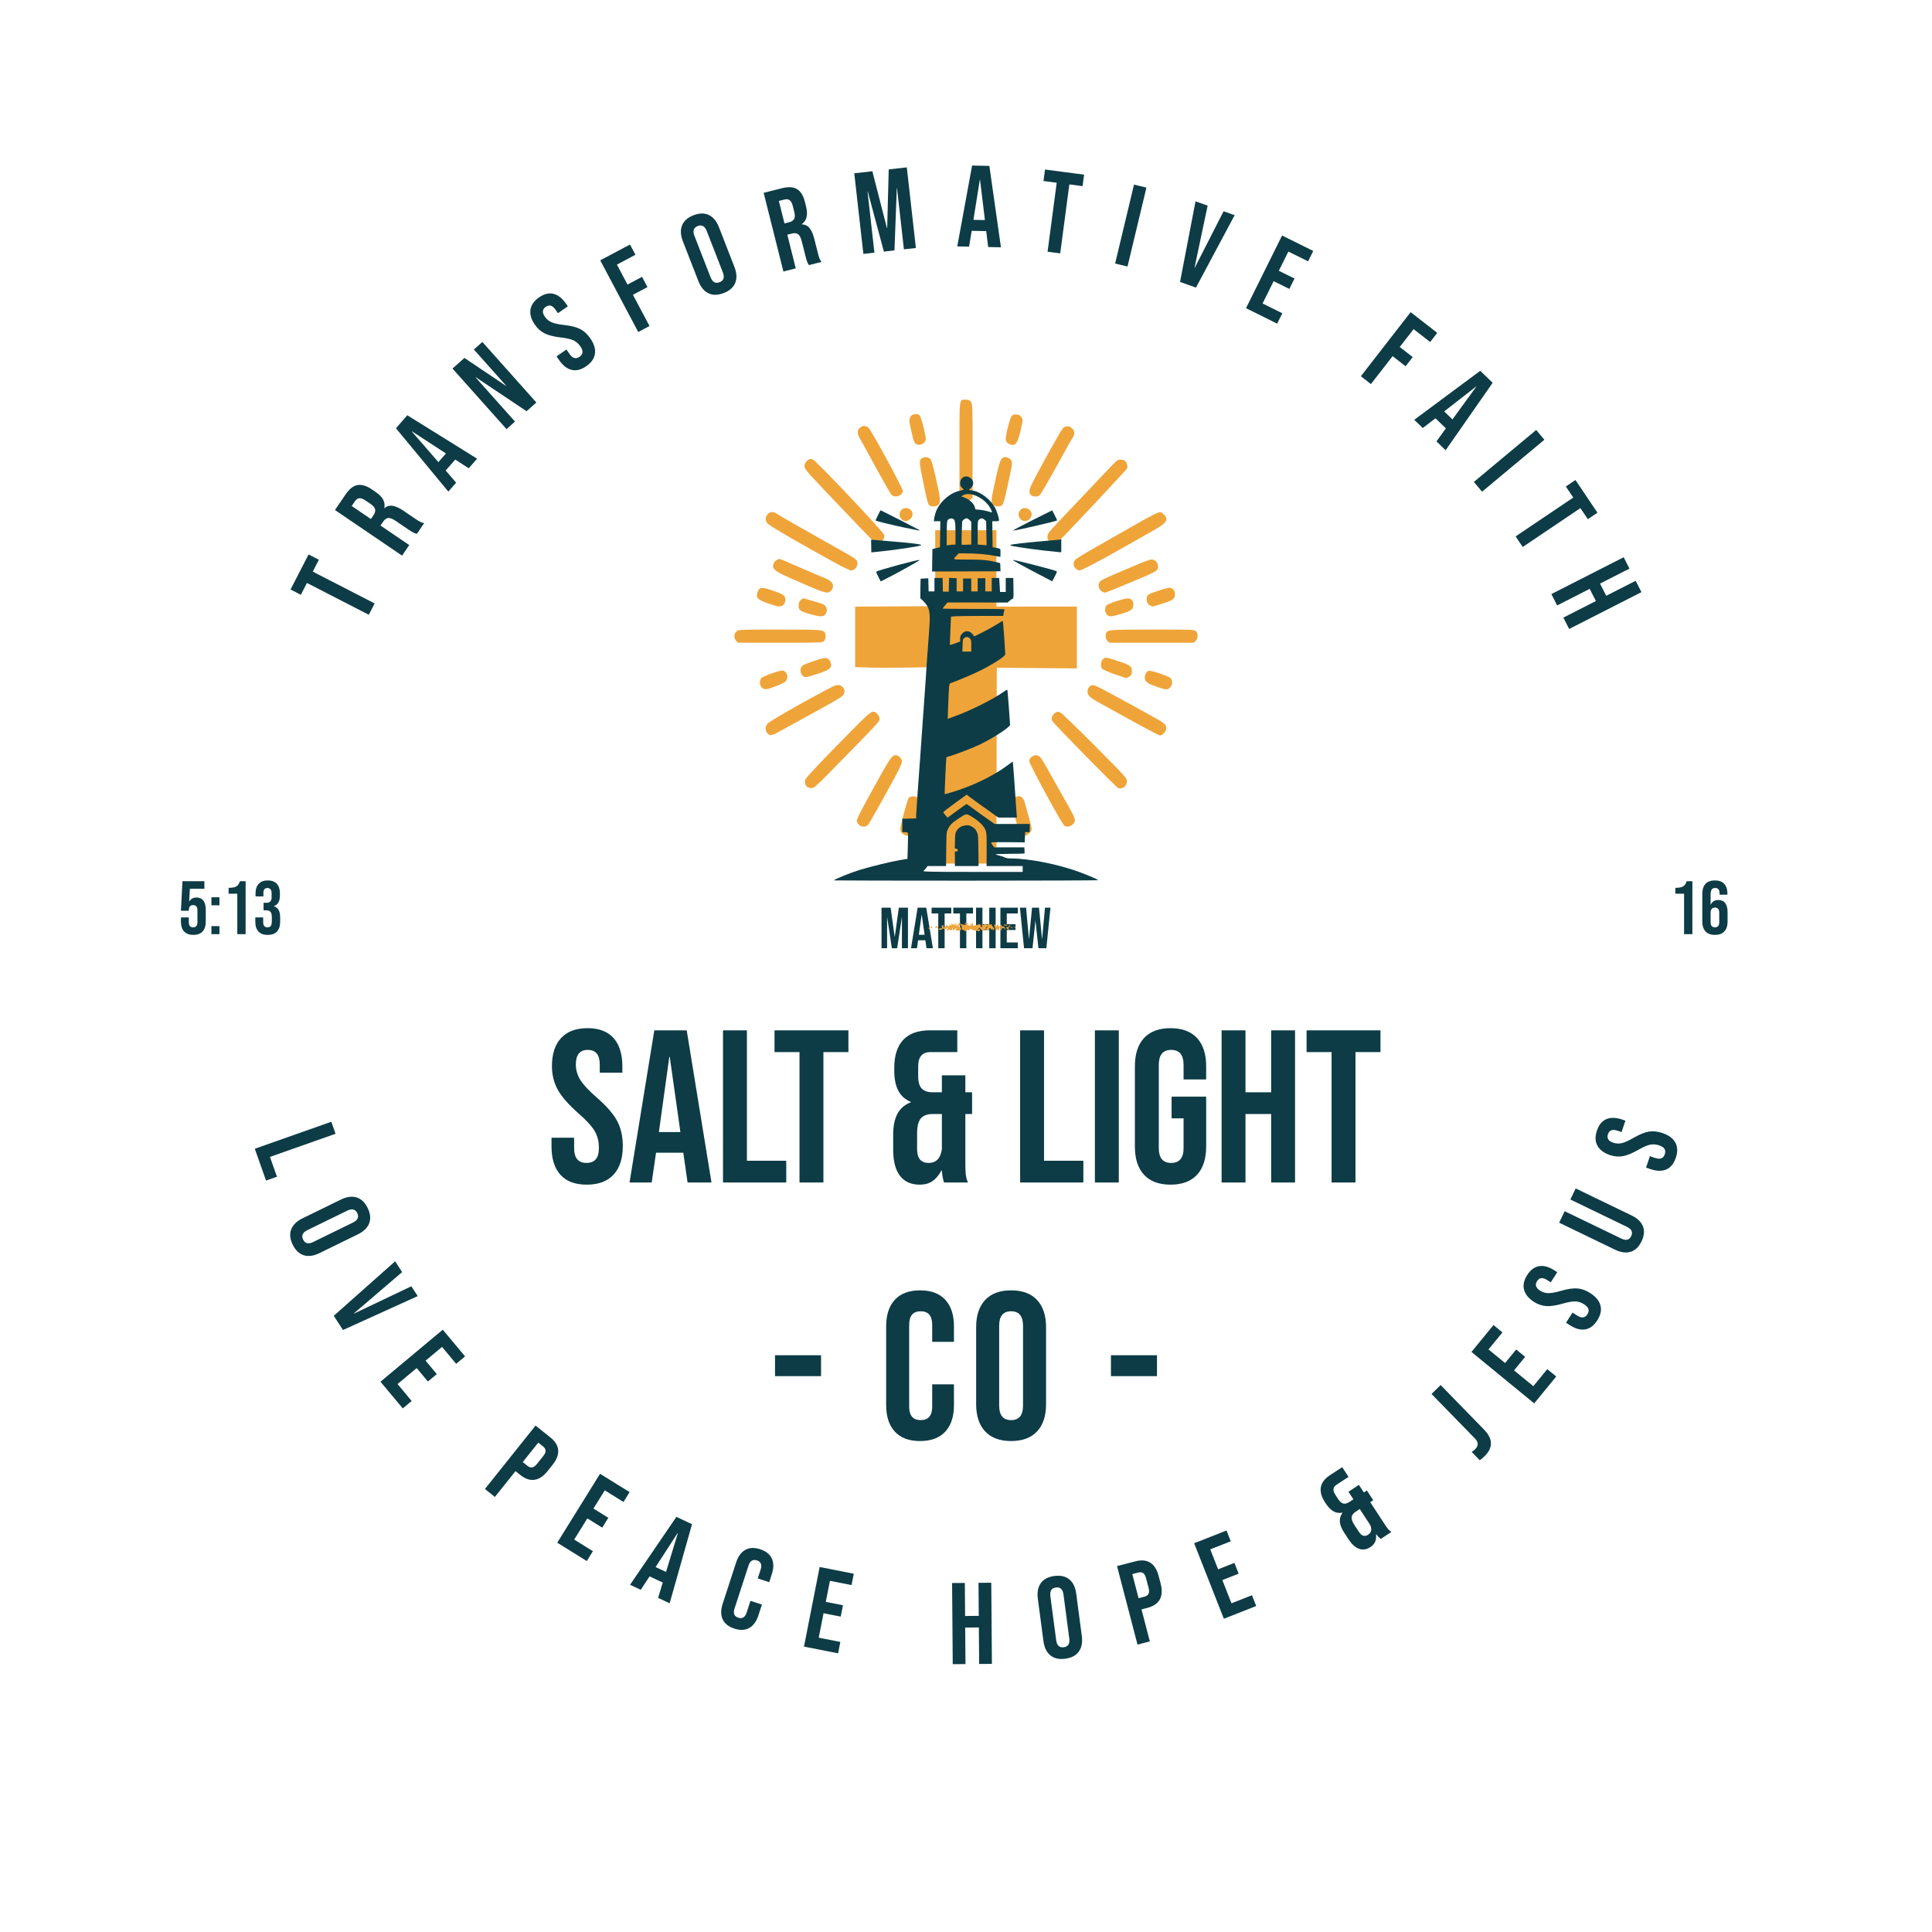 <svg xmlns="http://www.w3.org/2000/svg" xmlns:xlink="http://www.w3.org/1999/xlink" width="3000px" height="3000px" viewBox="0 0 1200 1200">
  <g id="87c63353-7dcb-4858-83f1-0c8f0d43210c">
<path style="stroke: rgb(114,114,114); stroke-width: 0; stroke-dasharray: none; stroke-linecap: butt; stroke-dashoffset: 0; stroke-linejoin: round; stroke-miterlimit: 4; fill: rgb(114,114,114); fill-rule: nonzero; opacity: 1;" vector-effect="non-scaling-stroke" transform="matrix(1 0 0 1 0 0)  translate(0, 0)" d="" stroke-linecap="round"/>
</g>
<g id="63b109c1-140c-4945-8eb9-e4823653c49c">
<g>
		<g id="1989f7cd-2847-4d24-a546-78cf36eee094">
<path style="stroke: rgb(0,0,0); stroke-width: 0; stroke-dasharray: none; stroke-linecap: butt; stroke-dashoffset: 0; stroke-linejoin: miter; stroke-miterlimit: 4; fill: rgb(13,60,70); fill-rule: nonzero; opacity: 1;" d="M364.425,735.811c-7.2,0 -12.65,-2.05 -16.34,-6.14c-3.69,-4.09 -5.53,-9.97 -5.53,-17.62v-5.4h14.04v6.48c0,6.12 2.56,9.18 7.69,9.18c2.52,0 4.43,-0.74 5.74,-2.23c1.31,-1.48 1.96,-3.89 1.96,-7.22c0,-3.96 -0.9,-7.45 -2.7,-10.46c-1.8,-3.01 -5.13,-6.64 -9.99,-10.87c-6.12,-5.4 -10.4,-10.28 -12.83,-14.65c-2.43,-4.36 -3.64,-9.29 -3.64,-14.78c0,-7.47 1.89,-13.26 5.67,-17.35c3.78,-4.09 9.27,-6.14 16.47,-6.14c7.11,0 12.48,2.05 16.13,6.14c3.65,4.09 5.47,9.97 5.47,17.62v3.91h-14.04v-4.86c0,-3.24 -0.63,-5.6 -1.89,-7.08c-1.26,-1.49 -3.11,-2.23 -5.54,-2.23c-4.95,0 -7.42,3.01 -7.42,9.04c0,3.42 0.92,6.62 2.76,9.59c1.85,2.97 5.2,6.57 10.06,10.8c6.21,5.4 10.49,10.3 12.83,14.71c2.34,4.41 3.51,9.59 3.51,15.53c0,7.74 -1.91,13.68 -5.74,17.82c-3.83,4.14 -9.38,6.21 -16.67,6.21zM406.405,639.961h20.12l15.39,94.5h-14.85l-2.7,-18.76v0.27h-16.88l-2.7,18.49h-13.77zM422.605,703.141l-6.61,-46.71h-0.27l-6.48,46.71zM449.065,639.961h14.85v81h24.44v13.5h-39.29zM496.585,653.461h-15.52v-13.5h45.9v13.5h-15.53v81h-14.85zM571.245,735.811c-5.4,0 -9.5,-1.85 -12.29,-5.54c-2.79,-3.69 -4.18,-9.04 -4.18,-16.06v-9.85c0,-4.95 0.85,-9.1 2.56,-12.43c1.71,-3.33 4.5,-5.76 8.37,-7.29v-0.26c-3.51,-1.44 -6.09,-3.76 -7.76,-6.96c-1.67,-3.19 -2.5,-7.31 -2.5,-12.35v-1.76c0,-7.65 1.85,-13.45 5.54,-17.41c3.69,-3.96 9.22,-5.94 16.6,-5.94h17.01v13.5h-16.74c-2.43,0 -4.29,0.72 -5.6,2.16c-1.31,1.44 -1.96,3.78 -1.96,7.02v5.81c0,3.6 0.74,6.16 2.23,7.69c1.49,1.53 3.71,2.29 6.68,2.29h5.81v-10.53h14.58v10.53h4.18v13.5h-4.18v31.05c0,2.7 0.09,4.88 0.27,6.55c0.18,1.67 0.63,3.31 1.35,4.93h-14.85c-0.72,-1.98 -1.17,-4.46 -1.35,-7.43h-0.27c-1.62,2.97 -3.49,5.18 -5.61,6.62c-2.11,1.44 -4.74,2.16 -7.89,2.16zM576.775,722.311c4.68,0 7.43,-2.83 8.24,-8.5v-21.88h-5.67c-3.42,0 -5.9,0.92 -7.43,2.77c-1.53,1.85 -2.29,4.93 -2.29,9.25v9.59c0,3.15 0.63,5.4 1.89,6.75c1.26,1.35 3.01,2.02 5.26,2.02zM633.615,639.961h14.85v81h24.43v13.5h-39.28zM680.055,639.961h14.85v94.5h-14.85zM727.035,735.811c-7.2,0 -12.69,-2.05 -16.47,-6.14c-3.78,-4.09 -5.67,-9.97 -5.67,-17.62v-49.68c0,-7.65 1.89,-13.53 5.67,-17.62c3.78,-4.09 9.27,-6.14 16.47,-6.14c7.2,0 12.69,2.05 16.47,6.14c3.78,4.09 5.67,9.97 5.67,17.62v8.1h-14.04v-9.05c0,-6.21 -2.57,-9.31 -7.7,-9.31c-5.13,0 -7.69,3.1 -7.69,9.31v51.71c0,6.12 2.56,9.18 7.69,9.18c5.13,0 7.7,-3.06 7.7,-9.18v-18.5h-7.43v-13.49h21.47v30.91c0,7.65 -1.89,13.53 -5.67,17.62c-3.78,4.09 -9.27,6.14 -16.47,6.14zM758.755,639.961h14.85v38.47h15.93v-38.47h14.85v94.5h-14.85v-42.53h-15.93v42.53h-14.85zM827.065,653.461h-15.52v-13.5h45.9v13.5h-15.53v81h-14.85z" stroke-linecap="round"/>
</g>
</g>
</g>
<g id="86c58d2b-4de4-45ae-b04a-db92be1b047c">
<path style="stroke: rgb(193,193,193); stroke-width: 0; stroke-dasharray: none; stroke-linecap: butt; stroke-dashoffset: 0; stroke-linejoin: miter; stroke-miterlimit: 4; fill: rgb(114,114,114); fill-rule: nonzero; opacity: 1;" transform="matrix(1 0 0 1 0 0)  translate(0, 0)" d="" stroke-linecap="round"/>
</g>
<g id="3bdb3dfa-662f-4526-9f3d-6a06c92a79e8">
<path style="stroke: rgb(193,193,193); stroke-width: 0; stroke-dasharray: none; stroke-linecap: butt; stroke-dashoffset: 0; stroke-linejoin: miter; stroke-miterlimit: 4; fill: rgb(0,0,0); fill-rule: nonzero; opacity: 1;" transform="matrix(1 0 0 1 0 0)  translate(0, 0)" d="" stroke-linecap="round"/>
</g>
<g id="a190e71e-cf0e-4b80-9a32-3efd2ba978a3">
<path style="stroke: rgb(114,114,114); stroke-width: 0; stroke-dasharray: none; stroke-linecap: butt; stroke-dashoffset: 0; stroke-linejoin: round; stroke-miterlimit: 4; fill: rgb(114,114,114); fill-rule: nonzero; opacity: 1;" vector-effect="non-scaling-stroke" transform="matrix(1 0 0 1 0 0)  translate(0, 0)" d="" stroke-linecap="round"/>
</g>
<g id="8bc6f7c5-dfda-4d32-a251-94abf8ee2008">
<g>
		<g id="0d5555e1-8da9-424d-9ff1-13cf515564f8">
<path style="stroke: rgb(193,193,193); stroke-width: 0; stroke-dasharray: none; stroke-linecap: butt; stroke-dashoffset: 0; stroke-linejoin: miter; stroke-miterlimit: 4; fill: rgb(13,60,70); fill-rule: nonzero; opacity: 1;" d="M481.375,841.757h28.6v13h-28.6zM571.465,895.057c-6.85,0 -12.07,-1.95 -15.66,-5.85c-3.6,-3.9 -5.4,-9.4 -5.4,-16.51v-48.88c0,-7.11 1.8,-12.61 5.4,-16.51c3.59,-3.9 8.81,-5.85 15.66,-5.85c6.85,0 12.07,1.95 15.67,5.85c3.59,3.9 5.39,9.4 5.39,16.51v9.62h-13.52v-10.53c0,-5.63 -2.38,-8.45 -7.15,-8.45c-4.77,0 -7.15,2.82 -7.15,8.45v50.83c0,5.55 2.38,8.32 7.15,8.32c4.77,0 7.15,-2.77 7.15,-8.32v-13.91h13.52v12.87c0,7.11 -1.8,12.61 -5.39,16.51c-3.6,3.9 -8.82,5.85 -15.67,5.85zM628.015,895.057c-7.02,0 -12.39,-1.99 -16.12,-5.98c-3.73,-3.99 -5.59,-9.62 -5.59,-16.9v-47.84c0,-7.28 1.86,-12.91 5.59,-16.9c3.73,-3.99 9.1,-5.98 16.12,-5.98c7.02,0 12.39,1.99 16.12,5.98c3.73,3.99 5.59,9.62 5.59,16.9v47.84c0,7.28 -1.86,12.91 -5.59,16.9c-3.73,3.99 -9.1,5.98 -16.12,5.98zM628.015,882.057c4.94,0 7.41,-2.99 7.41,-8.97v-49.66c0,-5.98 -2.47,-8.97 -7.41,-8.97c-4.94,0 -7.41,2.99 -7.41,8.97v49.66c0,5.98 2.47,8.97 7.41,8.97zM690.025,841.757h28.6v13h-28.6z" stroke-linecap="round"/>
</g>
</g>
</g>
<g id="92e05d1b-58a4-4a35-8a89-6fb8c4555ae6">
<path style="stroke: rgb(193,193,193); stroke-width: 0; stroke-dasharray: none; stroke-linecap: butt; stroke-dashoffset: 0; stroke-linejoin: miter; stroke-miterlimit: 4; fill: rgb(114,114,114); fill-rule: nonzero; opacity: 1;" transform="matrix(1 0 0 1 0 0)  translate(0, 0)" d="" stroke-linecap="round"/>
</g>
<g id="e753e285-f1d2-4559-80d4-c2d1ae7e37d9">
<path style="stroke: rgb(193,193,193); stroke-width: 0; stroke-dasharray: none; stroke-linecap: butt; stroke-dashoffset: 0; stroke-linejoin: miter; stroke-miterlimit: 4; fill: rgb(193,193,193); fill-rule: nonzero; opacity: 1;" transform="matrix(1 0 0 1 0 0)  translate(0, 0)" d="" stroke-linecap="round"/>
</g>
<g id="fa570da4-0c92-4190-865e-73bddb5b3902">
<path style="stroke: rgb(114,114,114); stroke-width: 0; stroke-dasharray: none; stroke-linecap: butt; stroke-dashoffset: 0; stroke-linejoin: round; stroke-miterlimit: 4; fill: rgb(114,114,114); fill-rule: nonzero; opacity: 1;" vector-effect="non-scaling-stroke" transform="matrix(1 0 0 1 0 0)  translate(0, 0)" d="" stroke-linecap="round"/>
</g>
<g id="ee92667c-7a4f-4e2e-ba4c-d771b1e9d222">
<g>
		<g id="2ca12645-a24e-463d-8b9e-c28e72fe9419">
<path style="stroke: rgb(193,193,193); stroke-width: 0; stroke-dasharray: none; stroke-linecap: butt; stroke-dashoffset: 0; stroke-linejoin: miter; stroke-miterlimit: 4; fill: rgb(13,60,70); fill-rule: nonzero; opacity: 1;" d="M547.53,563.767h5.65l2.52,18.04h0.07l2.52,-18.04h5.66v25.2h-3.75v-19.08h-0.07l-2.88,19.08h-3.31l-2.88,-19.08h-0.07v19.08h-3.46zM569.96,563.767h5.36l4.11,25.2h-3.96l-0.72,-5v0.07h-4.5l-0.72,4.93h-3.68zM574.28,580.617l-1.77,-12.46h-0.07l-1.73,12.46zM582.77,567.367h-4.14v-3.6h12.24v3.6h-4.14v21.6h-3.96zM596.24,567.367h-4.14v-3.6h12.24v3.6h-4.14v21.6h-3.96zM606.25,563.767h3.96v10.26h4.24v-10.26h3.96v25.2h-3.96v-11.34h-4.24v11.34h-3.96zM621.37,563.767h10.8v3.6h-6.84v6.66h5.43v3.6h-5.43v7.74h6.84v3.6h-10.8zM633.5,563.767h3.81l1.77,19.37h0.07l1.87,-19.37h4.32l1.87,19.37h0.08l1.76,-19.37h3.42l-2.56,25.2h-4.93l-1.8,-16.99h-0.07l-1.8,16.99h-5.26z" stroke-linecap="round"/>
</g>
</g>
</g>
<g id="e92c8991-bf61-4275-843e-8f23dcfed919">
<path style="stroke: rgb(193,193,193); stroke-width: 0; stroke-dasharray: none; stroke-linecap: butt; stroke-dashoffset: 0; stroke-linejoin: miter; stroke-miterlimit: 4; fill: rgb(114,114,114); fill-rule: nonzero; opacity: 1;" transform="matrix(1 0 0 1 0 0)  translate(0, 0)" d="" stroke-linecap="round"/>
</g>
<g id="30675b16-55cd-435a-9eb7-0f308d05b306">
<path style="stroke: rgb(193,193,193); stroke-width: 0; stroke-dasharray: none; stroke-linecap: butt; stroke-dashoffset: 0; stroke-linejoin: miter; stroke-miterlimit: 4; fill: rgb(193,193,193); fill-rule: nonzero; opacity: 1;" transform="matrix(1 0 0 1 0 0)  translate(0, 0)" d="" stroke-linecap="round"/>
</g>
<g id="cdf57154-d367-4468-b330-8805243315e2">
<path style="stroke: rgb(114,114,114); stroke-width: 0; stroke-dasharray: none; stroke-linecap: butt; stroke-dashoffset: 0; stroke-linejoin: round; stroke-miterlimit: 4; fill: rgb(114,114,114); fill-rule: nonzero; opacity: 1;" vector-effect="non-scaling-stroke" transform="matrix(1 0 0 1 0 0)  translate(0, 0)" d="" stroke-linecap="round"/>
</g>
<g id="7c0f2435-da12-4112-955d-dd808ae5c550">
<g>
		<g id="8dc4f0c8-e118-4d12-bfaf-e6b523d6790d">
<path style="stroke: rgb(193,193,193); stroke-width: 0; stroke-dasharray: none; stroke-linecap: butt; stroke-dashoffset: 0; stroke-linejoin: miter; stroke-miterlimit: 4; fill: rgb(13,60,70); fill-rule: nonzero; opacity: 1;" d="M120.091,580.687c-2.51,0 -4.42,-0.71 -5.74,-2.14c-1.31,-1.43 -1.97,-3.47 -1.97,-6.13v-2.59h4.89v2.96c0,2.13 0.89,3.2 2.68,3.2c1.79,0 2.68,-1.07 2.68,-3.2v-7.37c0,-2.17 -0.89,-3.25 -2.68,-3.25c-1.79,0 -2.68,1.08 -2.68,3.25v0.28h-4.89l0.94,-18.38h13.63v4.7h-9.02l-0.43,7.85h0.1c0.97,-1.6 2.45,-2.4 4.46,-2.4c1.88,0 3.31,0.64 4.28,1.93c0.97,1.29 1.46,3.15 1.46,5.59v7.43c0,2.66 -0.66,4.7 -1.98,6.13c-1.31,1.43 -3.22,2.14 -5.73,2.14zM131.321,557.327h4.98v4.98h-4.98zM131.321,575.237h4.98v4.98h-4.98zM147.391,555.117h-5.4v-3.66c1.47,0 2.66,-0.13 3.55,-0.38c0.89,-0.25 1.61,-0.67 2.14,-1.25c0.53,-0.57 1,-1.41 1.41,-2.51h3.47v32.9h-5.17zM166.291,580.687c-2.54,0 -4.46,-0.7 -5.76,-2.11c-1.3,-1.41 -1.95,-3.44 -1.95,-6.07v-2.68h4.89v2.92c0,2.16 0.89,3.24 2.68,3.24c0.87,0 1.54,-0.27 1.99,-0.82c0.46,-0.55 0.69,-1.51 0.69,-2.89v-2.68c0,-1.51 -0.27,-2.58 -0.8,-3.22c-0.53,-0.64 -1.4,-0.96 -2.59,-0.96h-1.74v-4.7h1.88c1.03,0 1.81,-0.27 2.33,-0.8c0.52,-0.53 0.78,-1.43 0.78,-2.68v-2.4c0,-1.13 -0.24,-1.96 -0.71,-2.49c-0.47,-0.53 -1.09,-0.8 -1.88,-0.8c-1.66,0 -2.49,1.02 -2.49,3.06v2.16h-4.89v-1.74c0,-2.63 0.65,-4.65 1.95,-6.06c1.3,-1.41 3.17,-2.12 5.62,-2.12c2.47,0 4.35,0.7 5.64,2.09c1.29,1.39 1.93,3.41 1.93,6.04v1.18c0,1.79 -0.3,3.22 -0.9,4.3c-0.59,1.08 -1.52,1.85 -2.77,2.32v0.1c1.35,0.5 2.32,1.31 2.91,2.44c0.6,1.13 0.9,2.57 0.9,4.33v2.91c0,2.63 -0.65,4.65 -1.95,6.04c-1.3,1.39 -3.22,2.09 -5.76,2.09z" stroke-linecap="round"/>
</g>
</g>
</g>
<g id="07c16097-5de7-4224-8f01-5b2796e36624">
<path style="stroke: rgb(193,193,193); stroke-width: 0; stroke-dasharray: none; stroke-linecap: butt; stroke-dashoffset: 0; stroke-linejoin: miter; stroke-miterlimit: 4; fill: rgb(114,114,114); fill-rule: nonzero; opacity: 1;" transform="matrix(1 0 0 1 0 0)  translate(0, 0)" d="" stroke-linecap="round"/>
</g>
<g id="ea40e28e-447a-4644-94d7-fb06379e66ca">
<path style="stroke: rgb(193,193,193); stroke-width: 0; stroke-dasharray: none; stroke-linecap: butt; stroke-dashoffset: 0; stroke-linejoin: miter; stroke-miterlimit: 4; fill: rgb(193,193,193); fill-rule: nonzero; opacity: 1;" transform="matrix(1 0 0 1 0 0)  translate(0, 0)" d="" stroke-linecap="round"/>
</g>
<g id="2b249ff1-4446-46e3-89ed-1a6456362948">
<path style="stroke: rgb(114,114,114); stroke-width: 0; stroke-dasharray: none; stroke-linecap: butt; stroke-dashoffset: 0; stroke-linejoin: round; stroke-miterlimit: 4; fill: rgb(114,114,114); fill-rule: nonzero; opacity: 1;" vector-effect="non-scaling-stroke" transform="matrix(1 0 0 1 0 0)  translate(0, 0)" d="" stroke-linecap="round"/>
</g>
<g id="c97f1827-3c21-444e-9454-8f29130a880e">
<g>
		<g id="b210e937-0622-438a-b83f-8ad44e2ec6da">
<path style="stroke: rgb(193,193,193); stroke-width: 0; stroke-dasharray: none; stroke-linecap: butt; stroke-dashoffset: 0; stroke-linejoin: miter; stroke-miterlimit: 4; fill: rgb(13,60,70); fill-rule: nonzero; opacity: 1;" d="M1046.004,555.117h-5.41v-3.66c1.47,0 2.66,-0.13 3.55,-0.38c0.89,-0.25 1.61,-0.67 2.14,-1.25c0.53,-0.57 1,-1.41 1.41,-2.51h3.48v32.9h-5.17zM1065.174,580.687c-2.53,0 -4.48,-0.72 -5.83,-2.16c-1.35,-1.44 -2.02,-3.48 -2.02,-6.11v-17.02c0,-5.7 2.63,-8.55 7.9,-8.55c2.51,0 4.42,0.71 5.73,2.14c1.32,1.43 1.98,3.47 1.98,6.13v0.61h-4.89v-0.94c0,-2.16 -0.89,-3.24 -2.68,-3.24c-0.97,0 -1.69,0.3 -2.16,0.89c-0.47,0.6 -0.71,1.65 -0.71,3.15v6.3h0.1c0.91,-1.91 2.47,-2.87 4.7,-2.87c1.88,0 3.3,0.64 4.27,1.93c0.97,1.29 1.46,3.15 1.46,5.59v5.88c0,2.63 -0.67,4.67 -2.02,6.11c-1.35,1.44 -3.29,2.16 -5.83,2.16zM1065.174,575.987c1.79,0 2.68,-1.07 2.68,-3.2v-5.82c0,-2.17 -0.89,-3.25 -2.68,-3.25c-1.79,0 -2.68,1.08 -2.68,3.25v5.82c0,2.13 0.89,3.2 2.68,3.2z" stroke-linecap="round"/>
</g>
</g>
</g>
<g id="0b4884b7-eee9-4a2c-ae6c-ae4024f2bcaf">
<path style="stroke: rgb(193,193,193); stroke-width: 0; stroke-dasharray: none; stroke-linecap: butt; stroke-dashoffset: 0; stroke-linejoin: miter; stroke-miterlimit: 4; fill: rgb(114,114,114); fill-rule: nonzero; opacity: 1;" transform="matrix(1 0 0 1 0 0)  translate(0, 0)" d="" stroke-linecap="round"/>
</g>
<g id="d52f7583-5125-4964-83ea-231385d03eff">
<path style="stroke: rgb(193,193,193); stroke-width: 0; stroke-dasharray: none; stroke-linecap: butt; stroke-dashoffset: 0; stroke-linejoin: miter; stroke-miterlimit: 4; fill: rgb(193,193,193); fill-rule: nonzero; opacity: 1;" transform="matrix(1 0 0 1 0 0)  translate(0, 0)" d="" stroke-linecap="round"/>
</g>
<g id="00abfcdf-e23c-4ba9-90e1-5492fbe49e08">
<path style="stroke: rgb(114,114,114); stroke-width: 0; stroke-dasharray: none; stroke-linecap: butt; stroke-dashoffset: 0; stroke-linejoin: round; stroke-miterlimit: 4; fill: rgb(114,114,114); fill-rule: nonzero; opacity: 1;" vector-effect="non-scaling-stroke" transform="matrix(1 0 0 1 0 0)  translate(0, 0)" d="" stroke-linecap="round"/>
</g>
<g id="076b8389-db62-48a2-b6b6-53aa70380a23">
<g>
		<g id="e6f4e506-ddc0-46ca-b302-ef6e55a213e3">
<path style="stroke: rgb(193,193,193); stroke-width: 0; stroke-dasharray: none; stroke-linecap: butt; stroke-dashoffset: 0; stroke-linejoin: miter; stroke-miterlimit: 4; fill: rgb(13,60,70); fill-rule: nonzero; opacity: 1;" d="M205.79,696.75l2.63,7.47l-40.74,14.37l4.34,12.29l-6.79,2.39l-6.97,-19.75zM181.8,773.09c-1.71,-3.49 -2.02,-6.65 -0.95,-9.47c1.08,-2.82 3.43,-5.12 7.05,-6.89l23.81,-11.65c3.62,-1.77 6.87,-2.22 9.76,-1.34c2.89,0.89 5.19,3.08 6.9,6.57c1.71,3.49 2.02,6.65 0.95,9.48c-1.08,2.82 -3.43,5.11 -7.05,6.89l-23.8,11.64c-3.63,1.77 -6.88,2.22 -9.77,1.34c-2.89,-0.89 -5.19,-3.08 -6.9,-6.57zM188.27,769.93c1.2,2.45 3.29,2.95 6.27,1.5l24.7,-12.09c2.97,-1.45 3.86,-3.41 2.66,-5.86c-1.2,-2.46 -3.29,-2.96 -6.26,-1.5l-24.71,12.08c-2.97,1.46 -3.86,3.41 -2.66,5.87zM245.42,783.43l4.35,6.7l-29.96,25.65l0.08,0.12l35.6,-16.96l3.97,6.1l-46.42,21.06l-5.73,-8.82zM275.01,825.9l13.85,16.58l-5.53,4.61l-8.77,-10.5l-10.22,8.54l6.96,8.34l-5.52,4.62l-6.97,-8.35l-11.88,9.92l8.76,10.5l-5.52,4.62l-13.85,-16.58zM332.65,885.46l9.11,7.27c3.08,2.46 4.73,5.13 4.95,8.01c0.21,2.88 -0.95,5.91 -3.5,9.1l-3.09,3.87c-2.55,3.19 -5.25,5 -8.1,5.42c-2.86,0.43 -5.83,-0.59 -8.91,-3.05l-2.92,-2.33l-12.8,16.03l-6.19,-4.94zM327.61,910.46c1.01,0.81 2,1.13 2.95,0.97c0.96,-0.16 1.97,-0.91 3.05,-2.26l3.73,-4.67c1.08,-1.35 1.59,-2.51 1.53,-3.47c-0.05,-0.97 -0.59,-1.86 -1.6,-2.67l-2.93,-2.33l-9.66,12.09zM372.71,915.38l18.35,11.39l-3.8,6.12l-11.62,-7.22l-7.03,11.32l9.24,5.73l-3.8,6.12l-9.24,-5.74l-8.16,13.15l11.62,7.22l-3.8,6.12l-18.35,-11.4zM420.12,942.15l9.71,4.54l-13.9,49.13l-7.18,-3.35l2.94,-9.68l-0.07,0.14l-8.15,-3.81l-5.48,8.32l-6.65,-3.11zM413.68,976.34l7.35,-24.07l-0.14,-0.07l-13.67,21.12zM456.11,1011.56c-3.6,-1.17 -6.01,-3.09 -7.24,-5.77c-1.23,-2.67 -1.23,-5.87 -0.02,-9.61l8.38,-25.75c1.22,-3.75 3.1,-6.33 5.67,-7.77c2.56,-1.44 5.64,-1.57 9.25,-0.4c3.6,1.17 6.02,3.09 7.25,5.76c1.23,2.67 1.23,5.88 0.02,9.62l-1.65,5.07l-7.13,-2.32l1.81,-5.54c0.96,-2.97 0.19,-4.86 -2.32,-5.68c-2.51,-0.81 -4.25,0.26 -5.21,3.23l-8.71,26.77c-0.95,2.92 -0.17,4.79 2.34,5.61c2.51,0.81 4.24,-0.24 5.19,-3.16l2.38,-7.32l7.13,2.31l-2.21,6.78c-1.22,3.74 -3.11,6.33 -5.67,7.77c-2.56,1.44 -5.65,1.57 -9.26,0.4zM509.1,973.28l21.2,4.17l-1.39,7.06l-13.43,-2.64l-2.57,13.07l10.67,2.1l-1.39,7.06l-10.67,-2.1l-2.99,15.19l13.42,2.64l-1.39,7.07l-21.19,-4.17zM591.36,983.25l7.92,-0.06l0.16,20.52l8.49,-0.07l-0.16,-20.52l7.92,-0.06l0.4,50.4l-7.92,0.06l-0.18,-22.68l-8.49,0.07l0.18,22.68l-7.92,0.06zM661.66,1030.26c-3.85,0.51 -6.94,-0.19 -9.27,-2.11c-2.34,-1.92 -3.77,-4.88 -4.3,-8.87l-3.47,-26.28c-0.53,-3.99 0.09,-7.22 1.85,-9.68c1.75,-2.46 4.56,-3.94 8.41,-4.45c3.86,-0.51 6.95,0.19 9.29,2.11c2.33,1.92 3.77,4.88 4.29,8.88l3.47,26.27c0.53,4 -0.09,7.23 -1.85,9.68c-1.75,2.46 -4.56,3.94 -8.42,4.45zM660.72,1023.13c2.72,-0.36 3.86,-2.18 3.43,-5.47l-3.6,-27.26c-0.44,-3.29 -2.01,-4.75 -4.73,-4.39c-2.71,0.36 -3.85,2.18 -3.41,5.46l3.6,27.27c0.43,3.28 2,4.74 4.71,4.39zM693.8,972.73l11.29,-2.94c3.8,-1 6.93,-0.72 9.37,0.83c2.44,1.54 4.17,4.29 5.2,8.24l1.25,4.8c1.03,3.95 0.86,7.19 -0.51,9.73c-1.37,2.55 -3.96,4.31 -7.77,5.31l-3.62,0.94l5.18,19.86l-7.66,2zM710.81,991.73c1.25,-0.33 2.11,-0.92 2.56,-1.78c0.44,-0.86 0.44,-2.13 0.01,-3.8l-1.51,-5.78c-0.44,-1.67 -1.06,-2.78 -1.87,-3.31c-0.81,-0.53 -1.84,-0.63 -3.1,-0.31l-3.61,0.95l3.9,14.97zM741.71,958.53l20.11,-7.9l2.63,6.7l-12.73,5.01l4.87,12.39l10.12,-3.98l2.63,6.7l-10.11,3.98l5.66,14.41l12.73,-5.01l2.64,6.7l-20.1,7.91zM851.24,960.88c-2.41,1.58 -4.78,1.95 -7.1,1.12c-2.32,-0.83 -4.51,-2.81 -6.56,-5.95l-2.88,-4.4c-1.44,-2.21 -2.27,-4.3 -2.48,-6.29c-0.21,-1.98 0.33,-3.88 1.6,-5.69l-0.07,-0.12c-1.99,0.38 -3.82,0.1 -5.5,-0.84c-1.68,-0.94 -3.25,-2.53 -4.72,-4.78l-0.51,-0.78c-2.24,-3.41 -3.11,-6.54 -2.62,-9.39c0.49,-2.84 2.38,-5.35 5.68,-7.5l7.59,-4.97l3.94,6.02l-7.47,4.89c-1.09,0.71 -1.71,1.58 -1.87,2.6c-0.17,1.02 0.23,2.26 1.18,3.71l1.69,2.59c1.05,1.6 2.13,2.53 3.25,2.78c1.11,0.25 2.32,-0.06 3.64,-0.93l2.6,-1.69l-3.08,-4.71l6.5,-4.25l3.08,4.7l1.87,-1.23l3.95,6.03l-1.88,1.22l9.07,13.86c0.79,1.21 1.47,2.15 2.04,2.84c0.56,0.69 1.24,1.29 2.04,1.8l-6.62,4.34c-0.91,-0.67 -1.83,-1.64 -2.78,-2.92l-0.12,0.09c0.15,1.79 -0.04,3.32 -0.56,4.58c-0.53,1.26 -1.5,2.35 -2.9,3.27zM849.77,953.24c2.09,-1.37 2.48,-3.43 1.19,-6.2l-6.39,-9.76l-2.53,1.66c-1.53,1 -2.36,2.13 -2.51,3.41c-0.14,1.26 0.42,2.86 1.68,4.79l2.8,4.28c0.92,1.4 1.86,2.22 2.82,2.45c0.96,0.24 1.94,0.03 2.94,-0.63zM921.94,904.63c-1.03,1 -1.97,1.79 -2.83,2.35l-5.02,-5.16c0.68,-0.39 1.37,-0.93 2.06,-1.6c1.13,-1.1 1.7,-2.21 1.69,-3.31c0,-1.11 -0.57,-2.24 -1.71,-3.41l-26.98,-27.69l5.67,-5.53l26.83,27.54c2.88,2.96 4.35,5.81 4.4,8.58c0.05,2.77 -1.32,5.51 -4.11,8.23zM913.94,839.71l13.7,-16.7l5.57,4.57l-8.68,10.57l10.3,8.45l6.89,-8.4l5.57,4.56l-6.89,8.41l11.97,9.81l8.67,-10.58l5.57,4.57l-13.7,16.7zM992.06,820.16c-2.08,3.23 -4.56,5.08 -7.47,5.56c-2.89,0.47 -6.06,-0.39 -9.49,-2.6l-2.42,-1.55l4.04,-6.3l2.91,1.86c2.74,1.77 4.86,1.5 6.33,-0.8c0.73,-1.13 0.95,-2.21 0.66,-3.22c-0.29,-1.02 -1.18,-2.01 -2.68,-2.96c-1.77,-1.15 -3.6,-1.75 -5.47,-1.81c-1.87,-0.06 -4.46,0.39 -7.76,1.35c-4.19,1.19 -7.61,1.71 -10.27,1.54c-2.66,-0.17 -5.22,-1.04 -7.68,-2.62c-3.35,-2.16 -5.4,-4.67 -6.15,-7.55c-0.75,-2.88 -0.09,-5.93 1.99,-9.16c2.05,-3.19 4.52,-5.02 7.41,-5.47c2.88,-0.46 6.04,0.42 9.48,2.62l1.75,1.13l-4.04,6.31l-2.18,-1.4c-1.46,-0.94 -2.7,-1.34 -3.72,-1.2c-1.04,0.13 -1.9,0.75 -2.6,1.84c-1.43,2.22 -0.79,4.2 1.91,5.94c1.54,0.99 3.24,1.49 5.11,1.52c1.86,0.02 4.44,-0.44 7.74,-1.4c4.22,-1.23 7.65,-1.73 10.29,-1.51c2.66,0.21 5.32,1.18 7.99,2.89c3.47,2.23 5.59,4.8 6.34,7.71c0.76,2.91 0.08,6 -2.02,9.28zM1019.58,771.04c-1.67,3.45 -3.92,5.61 -6.77,6.48c-2.84,0.87 -6.1,0.41 -9.77,-1.36l-34.62,-16.73l3.44,-7.13l35.14,16.98c1.56,0.75 2.84,0.98 3.83,0.68c0.99,-0.29 1.77,-1.02 2.34,-2.19c0.56,-1.17 0.65,-2.23 0.26,-3.18c-0.39,-0.97 -1.36,-1.83 -2.92,-2.58l-35.14,-16.98l3.32,-6.87l34.62,16.73c3.68,1.78 6.06,4.04 7.14,6.8c1.09,2.77 0.8,5.89 -0.87,9.35zM1040.86,719.2c-1.24,3.63 -3.21,6.03 -5.91,7.18c-2.7,1.16 -5.98,1.08 -9.84,-0.23l-2.73,-0.93l2.42,-7.09l3.26,1.11c3.1,1.06 5.08,0.29 5.96,-2.3c0.44,-1.27 0.39,-2.37 -0.13,-3.28c-0.53,-0.91 -1.63,-1.65 -3.31,-2.23c-2,-0.68 -3.92,-0.82 -5.75,-0.43c-1.83,0.39 -4.23,1.44 -7.21,3.16c-3.78,2.16 -6.98,3.48 -9.6,3.95c-2.62,0.48 -5.31,0.25 -8.08,-0.69c-3.78,-1.29 -6.37,-3.24 -7.78,-5.85c-1.42,-2.62 -1.51,-5.74 -0.27,-9.37c1.22,-3.59 3.18,-5.95 5.88,-7.09c2.69,-1.13 5.97,-1.05 9.83,0.27l1.98,0.68l-2.42,7.08l-2.45,-0.83c-1.64,-0.56 -2.94,-0.65 -3.91,-0.26c-0.96,0.37 -1.66,1.17 -2.07,2.4c-0.86,2.5 0.24,4.27 3.28,5.31c1.73,0.59 3.5,0.67 5.32,0.25c1.82,-0.42 4.21,-1.49 7.18,-3.22c3.8,-2.2 7.01,-3.52 9.63,-3.94c2.63,-0.42 5.45,-0.12 8.44,0.9c3.92,1.33 6.59,3.32 8.02,5.97c1.43,2.64 1.52,5.8 0.26,9.48z" stroke-linecap="round"/>
</g>
</g>
</g>
<g id="60742117-95d4-4896-8ab2-4acff8e812f7">
<path style="stroke: rgb(193,193,193); stroke-width: 0; stroke-dasharray: none; stroke-linecap: butt; stroke-dashoffset: 0; stroke-linejoin: miter; stroke-miterlimit: 4; fill: rgb(114,114,114); fill-rule: nonzero; opacity: 1;" transform="matrix(1 0 0 1 0 0)  translate(0, 0)" d="" stroke-linecap="round"/>
</g>
<g id="fee6b63b-5ce2-401d-8b7a-76ef66858d0c">
<path style="stroke: rgb(193,193,193); stroke-width: 0; stroke-dasharray: none; stroke-linecap: butt; stroke-dashoffset: 0; stroke-linejoin: miter; stroke-miterlimit: 4; fill: rgb(193,193,193); fill-rule: nonzero; opacity: 1;" transform="matrix(1 0 0 1 0 0)  translate(0, 0)" d="" stroke-linecap="round"/>
</g>
<g id="220a51fd-f066-4406-a517-a981fd4897dd">
<path style="stroke: rgb(114,114,114); stroke-width: 0; stroke-dasharray: none; stroke-linecap: butt; stroke-dashoffset: 0; stroke-linejoin: round; stroke-miterlimit: 4; fill: rgb(114,114,114); fill-rule: nonzero; opacity: 1;" vector-effect="non-scaling-stroke" transform="matrix(1 0 0 1 0 0)  translate(0, 0)" d="" stroke-linecap="round"/>
</g>
<g id="388a0106-425a-43e8-8852-68b309fc13d0">
<g>
		<g id="4e857d6e-8d8a-4697-a656-dfe449c9c8a3">
<path style="stroke: rgb(193,193,193); stroke-width: 0; stroke-dasharray: none; stroke-linecap: butt; stroke-dashoffset: 0; stroke-linejoin: miter; stroke-miterlimit: 4; fill: rgb(13,60,70); fill-rule: nonzero; opacity: 1;" d="M190.65,362.08l-3.79,7.36l-6.4,-3.29l11.2,-21.77l6.4,3.29l-3.79,7.37l38.42,19.76l-3.63,7.04zM208.06,316.79l6.6,-9.71c2.29,-3.38 4.74,-5.31 7.36,-5.79c2.62,-0.48 5.56,0.39 8.82,2.6l2.56,1.74c4.33,2.94 6.09,6.23 5.3,9.87l0.12,0.08c1.56,-1.26 3.29,-1.73 5.21,-1.38c1.91,0.34 4.1,1.35 6.55,3.02l7.33,4.98c1.19,0.81 2.18,1.43 2.97,1.84c0.79,0.42 1.65,0.72 2.58,0.88l-4.53,6.68c-0.84,-0.22 -1.58,-0.49 -2.23,-0.82c-0.65,-0.32 -1.75,-1.01 -3.3,-2.06l-7.62,-5.19c-1.91,-1.29 -3.44,-1.89 -4.61,-1.79c-1.18,0.11 -2.28,0.91 -3.3,2.42l-1.54,2.26l17.86,12.14l-4.45,6.55zM231.99,319.99c0.89,-1.31 1.23,-2.52 1,-3.63c-0.24,-1.11 -1.15,-2.21 -2.74,-3.29l-3.21,-2.19c-1.51,-1.02 -2.78,-1.49 -3.82,-1.42c-1.04,0.08 -1.95,0.69 -2.73,1.84l-2.03,2.98l11.91,8.1zM245.93,266l7.05,-8.08l43.36,26.98l-5.21,5.96l-8.49,-5.5l0.12,0.1l-5.93,6.78l6.48,7.57l-4.83,5.53zM276.99,281.66l-21.09,-13.74l-0.1,0.12l16.5,18.99zM281.06,228.93l7.41,-6.61l25.84,17.38l0.1,-0.09l-20.08,-22.52l5.27,-4.7l33.55,37.62l-6.08,5.41l-31.57,-21.13l-0.12,0.1l24.49,27.46l-5.26,4.69zM364.12,227.48c-3.16,2.18 -6.17,2.94 -9.03,2.26c-2.86,-0.66 -5.46,-2.67 -7.78,-6.03l-1.64,-2.36l6.15,-4.27l1.97,2.83c1.86,2.69 3.92,3.25 6.17,1.69c1.1,-0.76 1.71,-1.67 1.83,-2.72c0.12,-1.05 -0.32,-2.3 -1.33,-3.76c-1.21,-1.74 -2.66,-2.99 -4.37,-3.76c-1.7,-0.78 -4.26,-1.35 -7.68,-1.73c-4.32,-0.51 -7.68,-1.35 -10.07,-2.53c-2.39,-1.17 -4.42,-2.96 -6.09,-5.37c-2.27,-3.27 -3.2,-6.38 -2.78,-9.32c0.41,-2.95 2.2,-5.52 5.35,-7.7c3.11,-2.16 6.09,-2.9 8.94,-2.21c2.84,0.69 5.42,2.7 7.75,6.06l1.19,1.71l-6.16,4.27l-1.47,-2.13c-0.99,-1.42 -1.98,-2.26 -2.99,-2.53c-1,-0.27 -2.04,-0.03 -3.1,0.7c-2.17,1.51 -2.34,3.58 -0.51,6.22c1.04,1.5 2.42,2.63 4.13,3.37c1.71,0.74 4.27,1.3 7.69,1.68c4.37,0.48 7.73,1.32 10.09,2.54c2.37,1.23 4.45,3.14 6.25,5.74c2.36,3.4 3.33,6.59 2.91,9.56c-0.42,2.98 -2.23,5.57 -5.42,7.79zM372.81,161.7l18.51,-9.82l3.37,6.36l-11.51,6.11l6.58,12.4l9.03,-4.79l3.37,6.36l-9.03,4.79l10.3,19.4l-7,3.71zM449.56,182c-3.62,1.41 -6.8,1.46 -9.52,0.16c-2.72,-1.31 -4.82,-3.85 -6.28,-7.6l-9.61,-24.7c-1.47,-3.76 -1.64,-7.04 -0.52,-9.84c1.12,-2.81 3.5,-4.92 7.12,-6.33c3.62,-1.41 6.79,-1.46 9.52,-0.15c2.73,1.3 4.82,3.84 6.29,7.59l9.61,24.7c1.47,3.76 1.63,7.04 0.51,9.85c-1.13,2.8 -3.5,4.91 -7.12,6.32zM446.95,175.29c2.55,-0.99 3.23,-3.03 2.02,-6.12l-9.98,-25.63c-1.2,-3.08 -3.08,-4.13 -5.63,-3.14c-2.55,0.99 -3.22,3.03 -2.02,6.12l9.98,25.63c1.2,3.09 3.08,4.13 5.63,3.14zM474.32,119.76l11.39,-2.86c3.95,-0.99 7.07,-0.8 9.35,0.58c2.28,1.39 3.9,3.99 4.85,7.8l0.76,3.01c1.27,5.08 0.4,8.71 -2.62,10.9l0.04,0.14c2,0.09 3.6,0.9 4.8,2.43c1.2,1.53 2.17,3.74 2.89,6.62l2.16,8.59c0.35,1.4 0.67,2.52 0.98,3.36c0.31,0.83 0.76,1.62 1.34,2.37l-7.82,1.96c-0.47,-0.72 -0.85,-1.41 -1.12,-2.09c-0.27,-0.67 -0.63,-1.92 -1.08,-3.74l-2.25,-8.94c-0.56,-2.23 -1.31,-3.7 -2.26,-4.4c-0.94,-0.71 -2.29,-0.84 -4.06,-0.39l-2.66,0.66l5.25,20.95l-7.68,1.93zM490.05,138.08c1.54,-0.39 2.59,-1.07 3.17,-2.05c0.57,-0.99 0.62,-2.42 0.15,-4.28l-0.95,-3.77c-0.44,-1.77 -1.08,-2.97 -1.91,-3.6c-0.83,-0.64 -1.91,-0.78 -3.27,-0.44l-3.49,0.87l3.51,13.97zM530.6,107.63l11.23,-1.26l9.06,35.27l0.15,-0.01l0.96,-36.41l11.23,-1.27l5.65,50.08l-7.44,0.84l-4.28,-37.92l-0.14,0.02l-1.44,38.56l-6.58,0.75l-10.01,-37.28l-0.15,0.02l4.28,37.92l-6.86,0.77zM603.79,102.82l10.72,0.22l7.19,50.55l-7.92,-0.15l-1.24,-10.04v0.15l-9,-0.18l-1.63,9.83l-7.34,-0.15zM611.75,136.69l-3.03,-24.99h-0.15l-3.95,24.85zM656.34,113.5l-8.21,-1.08l0.95,-7.14l24.27,3.21l-0.95,7.14l-8.21,-1.09l-5.67,42.83l-7.85,-1.04zM704.35,114.67l7.71,1.85l-11.74,49.01l-7.7,-1.84zM742.56,125.05l7.53,2.67l-8.15,38.59l0.13,0.04l17.93,-35.13l6.86,2.43l-24.01,44.97l-9.91,-3.51zM796.33,146.27l19.35,9.6l-3.2,6.45l-12.25,-6.08l-5.93,11.93l9.74,4.83l-3.2,6.45l-9.74,-4.83l-6.88,13.86l12.25,6.09l-3.2,6.45l-19.34,-9.61zM876.17,193.89l16.54,12.85l-4.41,5.68l-10.29,-7.99l-8.61,11.09l8.07,6.27l-4.42,5.69l-8.07,-6.27l-13.47,17.34l-6.25,-4.86zM919.41,230.3l7.7,7.47l-29.21,41.89l-5.68,-5.52l5.93,-8.18l-0.1,0.1l-6.46,-6.26l-7.9,6.07l-5.28,-5.12zM902.14,260.5l14.82,-20.34l-0.1,-0.1l-19.84,15.48zM954.16,267.05l5.07,6.08l-38.7,32.28l-5.07,-6.08zM977.2,309.04l-4.63,-6.87l5.98,-4.02l13.67,20.3l-5.97,4.02l-4.63,-6.86l-35.83,24.13l-4.42,-6.57zM1008.5,346.11l3.59,7.06l-18.28,9.31l3.85,7.57l18.28,-9.31l3.6,7.05l-44.91,22.88l-3.6,-7.06l20.21,-10.29l-3.85,-7.57l-20.21,10.3l-3.59,-7.06z" stroke-linecap="round"/>
</g>
</g>
</g>
<g id="15386f61-e6b2-4673-a8df-8adf7679d5ac">
<path style="stroke: rgb(193,193,193); stroke-width: 0; stroke-dasharray: none; stroke-linecap: butt; stroke-dashoffset: 0; stroke-linejoin: miter; stroke-miterlimit: 4; fill: rgb(114,114,114); fill-rule: nonzero; opacity: 1;" transform="matrix(1 0 0 1 0 0)  translate(0, 0)" d="" stroke-linecap="round"/>
</g>
<g id="86154846-4e55-4237-96ad-c70f93cc91ce">
<path style="stroke: rgb(193,193,193); stroke-width: 0; stroke-dasharray: none; stroke-linecap: butt; stroke-dashoffset: 0; stroke-linejoin: miter; stroke-miterlimit: 4; fill: rgb(193,193,193); fill-rule: nonzero; opacity: 1;" transform="matrix(1 0 0 1 0 0)  translate(0, 0)" d="" stroke-linecap="round"/>
</g>
<g id="c5efe714-e1f6-4668-8069-f32b3f1ae4cb">
<filter id="SVGID_1778" y="-33.306%" height="166.611%" x="-30.072%" width="160.143%" color-interpolation-filters="sRGB">
	<feGaussianBlur in="SourceAlpha" stdDeviation="14.5 14.5"/>
	<feOffset dx="0" dy="15" result="oBlur"/>
	<feFlood flood-color="rgb(13,60,70)" flood-opacity="1"/>
	<feComposite in2="oBlur" operator="in"/>
	<feMerge>
		<feMergeNode/>
		<feMergeNode in="SourceGraphic"/>
	</feMerge>
</filter>
<g style="filter: url(#SVGID_1778);">
		<g id="ae96f7c3-b525-4603-906b-25afc6229b6d">
<path style="stroke: rgb(193,193,193); stroke-width: 0; stroke-dasharray: none; stroke-linecap: butt; stroke-dashoffset: 0; stroke-linejoin: miter; stroke-miterlimit: 4; fill: rgb(239,164,57); fill-rule: nonzero; opacity: 1;" transform="matrix(0.51 0 0 0.51 600 398.423) matrix(1 0 0 1 0 0)  translate(-499.988, -527.885)" d="M 498.51 850.99 C 498.84 850.44 498.17 850.00 497.02 850.00 C 495.86 850.00 494.98 849.44 495.06 848.75 C 495.31 846.74 493.85 843.00 492.82 843.00 C 492.31 843.00 492.20 843.52 492.60 844.15 C 493.06 844.91 492.87 845.04 492.02 844.52 C 491.17 843.99 490.89 844.18 491.20 845.11 C 491.46 845.87 492.19 846.50 492.83 846.50 C 493.48 846.50 494.00 846.84 494.00 847.25 C 494.00 847.66 494.00 848.62 494.00 849.38 C 494.00 850.53 490.00 850.95 487.13 850.11 C 486.92 850.05 487.37 849.21 488.13 848.25 C 489.40 846.63 489.35 846.61 487.50 848.00 C 486.40 848.83 485.17 849.95 484.77 850.50 C 484.36 851.05 484.00 850.38 483.95 849.00 L 483.87 846.50 L 482.89 848.98 C 482.18 850.73 481.67 851.08 481.12 850.19 C 480.53 849.23 479.61 849.18 477.42 849.97 L 474.50 851.01 L 476.86 849.01 C 478.16 847.90 478.75 847.00 478.17 847.00 C 477.59 847.00 476.84 847.45 476.50 848.00 C 476.16 848.56 474.78 848.73 473.44 848.40 C 472.10 848.06 471.00 848.19 471.00 848.68 C 471.00 849.17 470.10 849.64 469.00 849.73 C 467.90 849.81 467.00 849.45 467.00 848.94 C 467.00 848.05 468.49 847.59 470.33 847.91 C 470.78 847.99 470.84 847.08 470.47 845.90 C 470.04 844.54 470.16 843.98 470.81 844.38 C 471.37 844.73 472.10 844.45 472.43 843.76 C 472.75 843.07 472.83 843.51 472.60 844.75 C 472.38 845.99 472.60 847.00 473.09 847.00 C 473.59 847.00 474.00 846.52 474.00 845.94 C 474.00 845.36 474.45 845.16 475.00 845.50 C 475.55 845.84 476.00 845.33 476.00 844.37 C 476.00 842.75 476.10 842.75 477.35 844.46 C 478.82 846.48 480.64 845.02 479.48 842.75 C 479.14 842.06 479.56 842.37 480.43 843.44 C 481.90 845.26 482.00 845.27 482.00 843.57 C 482.00 841.99 482.22 841.93 483.69 843.13 C 485.15 844.31 485.26 844.29 484.52 843.00 C 483.92 841.95 484.27 842.04 485.68 843.27 C 487.93 845.24 491.00 844.66 491.00 842.28 C 491.00 840.95 491.26 840.94 493.25 842.24 C 494.49 843.05 496.62 843.61 498.00 843.49 C 499.38 843.37 500.94 843.53 501.48 843.84 C 503.16 844.81 506.06 844.72 506.70 843.68 C 507.04 843.13 506.80 843.00 506.15 843.40 C 505.52 843.80 505.00 843.88 505.00 843.59 C 505.00 843.31 505.86 842.61 506.90 842.05 C 508.49 841.20 508.72 841.34 508.33 842.86 C 507.92 844.41 508.34 844.61 511.18 844.21 C 513.00 843.96 515.01 843.34 515.63 842.85 C 516.74 841.97 518.55 844.48 518.13 846.32 C 518.03 846.78 518.39 846.88 518.93 846.54 C 519.47 846.21 519.68 845.32 519.39 844.57 C 519.10 843.82 519.41 842.86 520.09 842.45 C 520.87 841.96 521.05 842.11 520.60 842.85 C 519.71 844.28 520.54 844.32 523.07 842.96 C 524.40 842.25 525.00 842.25 525.00 842.96 C 525.00 843.53 525.48 844.00 526.06 844.00 C 526.64 844.00 526.81 843.51 526.44 842.90 C 525.95 842.10 526.32 842.10 527.80 842.89 C 529.33 843.71 529.96 843.67 530.34 842.74 C 530.73 841.79 530.86 841.80 530.92 842.79 C 530.96 843.50 531.88 845.03 532.97 846.19 C 534.89 848.26 534.86 850.00 532.88 850.00 C 532.33 850.00 532.22 849.44 532.63 848.75 C 533.07 848.02 532.60 848.13 531.50 849.00 C 530.46 849.83 529.92 849.98 530.30 849.35 C 530.68 848.72 530.37 847.97 529.62 847.68 C 528.80 847.37 528.30 847.78 528.37 848.71 C 528.44 849.57 527.71 850.39 526.75 850.54 C 525.78 850.70 525.24 850.41 525.55 849.91 C 525.86 849.41 525.21 849.00 524.09 849.00 C 522.61 849.00 522.22 849.47 522.63 850.75 C 523.04 852.03 522.93 852.15 522.25 851.20 C 521.74 850.48 520.83 850.03 520.23 850.20 C 519.63 850.36 518.52 849.67 517.77 848.66 C 516.43 846.87 516.35 846.87 514.95 848.66 C 513.63 850.33 513.65 850.38 515.19 849.17 C 516.67 848.02 516.87 848.11 516.74 849.86 C 516.65 850.96 516.28 851.67 515.90 851.44 C 515.52 851.21 513.54 850.80 511.50 850.54 C 509.45 850.28 507.16 849.55 506.40 848.92 C 505.34 848.04 504.88 848.14 504.41 849.37 C 503.93 850.63 503.38 850.74 501.78 849.88 C 500.58 849.24 500.01 849.20 500.37 849.80 C 500.71 850.34 500.29 851.06 499.44 851.38 C 498.56 851.72 498.16 851.55 498.51 850.99 M 526.13 846.25 C 527.37 844.66 527.34 844.63 525.75 845.87 C 524.79 846.63 524.00 847.41 524.00 847.62 C 524.00 848.45 524.82 847.92 526.13 846.25 M 538.92 849.42 C 538.88 848.36 538.62 848.06 538.34 848.75 C 537.48 850.87 536.25 850.14 535.09 846.84 C 533.76 843.01 534.45 841.95 536.59 844.57 C 537.72 845.96 538.03 846.06 537.68 844.92 C 537.39 843.98 537.78 843.33 538.64 843.33 C 539.43 843.33 539.86 843.93 539.57 844.67 C 538.85 846.56 540.72 846.33 541.80 844.39 C 542.62 842.92 542.76 842.93 543.34 844.45 C 543.70 845.37 544.39 845.88 544.88 845.57 C 546.12 844.81 548.30 847.65 547.67 849.22 C 547.33 850.06 547.13 849.93 547.08 848.84 C 546.99 847.02 543.50 846.95 543.50 848.76 C 543.50 849.35 543.10 850.21 542.61 850.67 C 542.09 851.15 542.01 850.30 542.40 848.65 C 542.91 846.55 542.75 845.92 541.79 846.24 C 541.08 846.48 540.49 847.39 540.49 848.27 C 540.47 850.60 539.01 851.67 538.92 849.42 M 550.75 848.92 C 549.79 848.36 549.00 847.45 549.00 846.89 C 549.00 846.34 549.42 846.14 549.93 846.46 C 550.44 846.77 551.57 846.03 552.43 844.79 C 553.29 843.56 554.00 843.07 554.00 843.71 C 554.00 844.34 553.35 845.50 552.56 846.29 C 551.49 847.36 551.42 848.02 552.26 848.86 C 553.65 850.25 553.08 850.28 550.75 848.92 M 454.50 848.00 C 454.16 847.45 454.36 847.00 454.94 847.00 C 455.52 847.00 456.00 847.45 456.00 848.00 C 456.00 848.55 455.80 849.00 455.56 849.00 C 455.32 849.00 454.84 848.55 454.50 848.00 M 559.10 846.70 C 557.84 844.60 557.86 844.58 559.58 846.23 C 560.57 847.18 561.17 848.17 560.90 848.43 C 560.64 848.69 559.83 847.92 559.10 846.70 M 457.00 846.44 C 457.00 845.58 457.46 845.16 458.02 845.51 C 458.58 845.86 458.77 846.56 458.46 847.07 C 457.60 848.46 457.00 848.20 457.00 846.44 M 462.79 846.90 C 462.42 845.92 462.87 845.36 464.11 845.27 C 465.28 845.18 465.99 845.77 465.98 846.81 C 465.97 848.15 465.79 848.21 465.11 847.14 C 464.40 846.03 464.16 846.02 463.80 847.09 C 463.47 848.09 463.23 848.05 462.79 846.90 M 555.00 847.00 C 554.10 846.42 553.98 846.02 554.69 846.02 C 555.35 846.01 556.16 846.45 556.50 847.00 C 557.27 848.24 556.92 848.24 555.00 847.00 M 545.86 843.91 C 545.27 843.55 545.97 843.25 547.41 843.25 C 548.86 843.25 550.22 843.55 550.44 843.91 C 550.67 844.27 549.97 844.57 548.89 844.57 C 547.81 844.57 546.44 844.27 545.86 843.91 M 486.58 842.36 C 486.06 840.99 486.20 840.92 487.48 841.98 C 489.21 843.42 489.39 844.00 488.11 844.00 C 487.62 844.00 486.93 843.26 486.58 842.36 M 501.49 842.98 C 501.14 842.42 500.47 842.21 500.00 842.50 C 499.53 842.79 498.91 842.67 498.64 842.22 C 498.36 841.78 498.97 841.35 499.99 841.28 C 501.01 841.20 502.09 841.78 502.39 842.57 C 503.02 844.21 502.42 844.49 501.49 842.98 M 463.00 649.35 L 463.00 529.69 L 431.43 530.26 C 414.07 530.57 392.02 530.57 382.43 530.26 L 365.00 529.70 L 365.00 492.86 L 365.00 456.02 L 413.75 455.76 L 462.50 455.50 L 462.50 409.25 L 462.50 363.00 L 499.75 363.00 L 537.00 363.00 L 537.00 409.50 L 537.00 456.00 L 586.00 456.00 L 635.00 456.00 L 635.00 493.65 L 635.00 531.30 L 586.25 530.90 L 537.50 530.50 L 537.25 649.75 L 536.99 769.00 L 500.00 769.00 L 463.00 769.00 L 463.00 649.35 M 424.50 733.79 C 421.74 732.21 420.07 729.87 420.01 727.50 C 419.89 723.24 428.53 690.81 430.28 688.93 C 432.22 686.85 436.97 686.38 439.96 687.98 C 444.01 690.14 443.95 693.52 439.54 712.00 C 437.25 721.62 434.85 730.46 434.21 731.63 C 432.36 735.05 428.28 735.96 424.50 733.79 M 566.67 732.75 C 564.72 730.96 563.38 727.08 560.11 713.77 C 555.21 693.83 555.09 691.86 558.63 689.07 C 564.14 684.74 569.34 686.86 571.43 694.27 C 572.23 697.15 574.49 705.16 576.45 712.07 C 578.40 718.98 580.00 725.65 580.00 726.90 C 580.00 729.95 574.79 735.00 571.63 735.00 C 570.25 735.00 568.01 733.99 566.67 732.75 M 369.45 721.55 C 368.10 720.20 367.00 718.28 367.01 717.30 C 367.02 714.77 370.28 708.07 381.01 688.50 C 408.11 639.08 409.47 637.00 414.60 637.00 C 417.84 637.00 422.00 641.21 422.00 644.48 C 422.00 647.15 418.11 655.43 410.00 670.00 C 407.40 674.67 400.19 687.73 393.98 699.00 C 387.77 710.27 381.78 720.51 380.67 721.75 C 377.88 724.86 372.68 724.77 369.45 721.55 M 619.73 722.75 C 616.42 720.25 577.00 647.70 577.00 644.12 C 577.00 640.85 581.33 637.00 585.00 637.00 C 589.34 637.00 591.54 639.59 599.44 654.00 C 603.21 660.88 610.72 674.26 616.13 683.74 C 631.48 710.65 633.23 714.25 632.45 717.34 C 631.11 722.70 623.78 725.81 619.73 722.75 M 685.43 677.02 C 682.53 675.87 605.70 597.59 604.62 594.69 C 603.45 591.60 605.62 587.07 609.22 585.05 C 611.72 583.65 612.25 583.68 615.45 585.40 C 617.37 586.44 636.28 604.74 657.47 626.06 C 694.98 663.81 696.00 664.94 696.00 668.75 C 696.00 674.61 690.38 679.01 685.43 677.02 M 306.74 675.75 C 303.99 673.66 303.05 669.78 304.48 666.39 C 305.74 663.39 327.98 639.99 364.51 603.25 C 385.18 582.46 386.32 581.74 391.45 586.25 C 392.85 587.49 394.28 589.94 394.62 591.70 C 395.34 595.46 396.77 593.86 346.99 644.75 C 317.36 675.04 315.23 677.00 311.91 677.00 C 309.97 677.00 307.64 676.44 306.74 675.75 M 258.55 610.64 C 254.97 607.07 255.06 601.77 258.75 598.13 C 261.57 595.35 298.07 574.25 319.50 563.02 C 326.10 559.56 332.85 555.95 334.50 554.99 C 339.99 551.79 344.64 550.74 347.20 552.10 C 353.05 555.22 353.76 561.34 348.75 565.50 C 346.96 566.99 334.02 574.49 320.00 582.17 C 305.98 589.85 288.06 599.71 280.19 604.07 C 262.74 613.73 261.89 613.99 258.55 610.64 M 705.50 596.98 C 689.55 588.18 671.38 578.17 665.13 574.74 C 650.93 566.95 648.00 564.38 648.00 559.71 C 648.00 555.05 650.84 551.67 654.74 551.67 C 657.63 551.67 663.67 554.85 727.00 589.71 C 741.77 597.84 744.00 599.75 744.00 604.19 C 744.00 607.58 739.27 613.00 736.33 612.99 C 735.32 612.99 721.45 605.78 705.50 596.98 M 253.32 556.01 C 248.95 554.21 247.52 547.01 250.75 543.11 C 252.65 540.82 271.58 534.00 276.04 534.00 C 282.11 534.00 284.70 542.87 279.95 547.37 C 277.69 549.51 263.83 555.22 258.00 556.41 C 256.62 556.69 254.52 556.51 253.32 556.01 M 733.49 554.07 C 721.98 550.09 719.38 548.53 718.10 544.87 C 716.66 540.73 719.31 534.67 722.78 534.18 C 726.18 533.69 747.22 540.88 749.25 543.21 C 751.84 546.18 751.50 551.59 748.55 554.55 C 745.48 557.61 743.51 557.55 733.49 554.07 M 680.12 538.06 C 672.76 535.39 666.35 532.59 665.86 531.85 C 662.99 527.44 664.10 521.38 668.20 519.07 C 670.54 517.75 671.82 517.98 683.87 521.92 C 699.98 527.19 702.00 528.59 702.00 534.50 C 702.00 538.01 701.49 539.26 699.37 540.93 C 697.92 542.07 696.00 542.98 695.12 542.96 C 694.23 542.93 687.48 540.73 680.12 538.06 M 299.95 538.75 C 297.55 534.90 298.00 530.34 301.02 527.83 C 302.12 526.91 308.58 524.31 315.36 522.05 C 324.94 518.85 328.24 518.14 330.14 518.86 C 333.31 520.07 334.85 521.99 335.59 525.68 C 336.62 530.84 333.21 533.38 319.10 537.97 C 303.89 542.91 302.57 542.97 299.95 538.75 M 220.17 497.69 C 217.00 494.31 217.22 488.76 220.63 486.07 C 223.22 484.04 224.21 484.00 272.68 484.00 C 324.78 484.00 326.69 484.16 328.38 488.54 C 329.60 491.72 328.97 496.03 327.00 498.00 C 325.05 499.95 323.67 500.00 273.67 500.00 L 222.35 500.00 L 220.17 497.69 M 672.17 497.69 C 670.03 495.41 669.40 491.71 670.62 488.54 C 672.31 484.15 674.15 484.00 727.45 484.00 C 776.67 484.00 778.05 484.05 780.00 486.00 C 782.86 488.86 782.70 494.99 779.69 497.83 L 777.37 500.00 L 725.86 500.00 L 674.35 500.00 L 672.17 497.69 M 309.72 465.05 C 297.59 461.58 295.80 460.15 296.20 454.15 C 296.43 450.71 297.09 449.26 299.12 447.75 L 301.73 445.81 L 313.12 449.00 C 319.38 450.75 325.53 452.84 326.79 453.65 C 330.08 455.73 331.37 459.70 329.91 463.22 C 327.58 468.84 324.10 469.15 309.72 465.05 M 671.88 466.11 C 669.04 463.80 668.61 456.96 671.15 454.42 C 673.22 452.35 692.51 446.00 696.75 446.00 C 701.53 446.00 704.19 449.09 703.80 454.20 C 703.40 459.63 700.96 461.35 688.44 465.04 C 676.70 468.50 674.97 468.61 671.88 466.11 M 259.08 452.18 C 246.03 447.57 243.78 445.25 246.04 438.75 C 248.36 432.06 250.76 431.77 264.71 436.54 C 271.10 438.72 277.15 441.37 278.16 442.44 C 280.83 445.25 280.58 451.10 277.69 453.83 C 274.53 456.79 271.33 456.51 259.08 452.18 M 724.50 454.85 C 721.27 453.08 720.00 450.86 720.00 446.96 C 720.00 444.70 720.69 442.68 721.82 441.66 C 723.80 439.87 744.17 433.05 747.64 433.02 C 751.54 432.98 754.45 436.35 754.45 440.89 C 754.45 446.63 752.41 448.18 739.19 452.39 C 726.48 456.45 727.21 456.33 724.50 454.85 M 317.00 434.66 C 311.23 432.31 298.05 426.64 287.71 422.05 C 265.44 412.17 262.84 409.84 266.11 402.66 C 267.14 400.39 270.74 398.00 273.13 398.00 C 273.71 398.00 285.05 402.77 298.34 408.61 C 311.63 414.44 324.95 420.13 327.94 421.25 C 337.55 424.85 340.54 430.50 335.93 436.37 C 333.02 440.06 329.50 439.75 317.00 434.66 M 664.36 436.63 C 660.94 433.69 660.55 428.00 663.55 425.03 C 664.62 423.96 671.35 420.65 678.50 417.66 C 685.65 414.67 698.48 409.18 707.00 405.46 C 715.73 401.64 723.98 398.67 725.88 398.64 C 732.33 398.56 736.37 406.95 732.25 411.86 C 731.29 413.01 724.65 416.39 717.50 419.37 C 710.35 422.34 696.92 427.98 687.65 431.89 C 678.39 435.80 669.98 439.00 668.96 439.00 C 667.94 439.00 665.87 437.93 664.36 436.63 M 340.50 402.67 C 299.79 380.32 262.25 358.54 258.75 355.23 C 251.54 348.41 260.41 336.75 268.53 342.36 C 271.55 344.45 301.34 361.50 333.00 379.26 C 365.68 397.59 366.79 398.31 367.59 401.49 C 368.81 406.38 364.79 412.00 360.06 412.00 C 358.65 412.00 349.85 407.80 340.50 402.67 M 633.45 409.55 C 630.07 406.16 630.19 401.63 633.75 398.32 C 635.26 396.92 649.77 388.26 666.00 379.07 C 682.23 369.89 703.60 357.75 713.50 352.09 C 723.40 346.44 732.94 341.58 734.70 341.29 C 737.33 340.85 738.46 341.30 740.95 343.80 C 747.25 350.10 744.56 354.18 728.00 363.43 C 722.23 366.65 706.17 375.74 692.32 383.63 C 661.53 401.15 640.77 412.00 637.99 412.00 C 636.85 412.00 634.80 410.90 633.45 409.55 M 601.45 376.55 C 598.30 373.39 598.30 369.33 601.47 365.04 C 602.83 363.19 615.81 349.27 630.31 334.09 C 644.81 318.92 662.89 299.86 670.50 291.75 C 683.06 278.35 684.64 277.00 687.73 277.00 C 692.51 277.00 694.66 278.43 696.01 282.53 C 696.96 285.42 696.91 286.49 695.72 288.29 C 694.08 290.79 634.68 354.31 620.02 369.25 C 611.78 377.65 610.00 379.00 607.18 379.00 C 605.04 379.00 603.06 378.15 601.45 376.55 M 384.58 373.75 C 377.83 367.09 317.04 303.28 310.16 295.64 C 306.76 291.87 303.72 287.74 303.40 286.46 C 302.63 283.39 304.88 278.92 308.11 277.11 C 310.31 275.88 311.18 275.85 313.61 276.96 C 318.31 279.09 399.09 364.56 400.44 368.83 C 401.22 371.27 398.79 376.48 396.46 377.38 C 392.22 379.00 388.86 377.97 384.58 373.75 M 421.45 349.55 C 416.52 344.61 419.80 336.00 426.62 336.00 C 434.37 336.00 437.74 344.52 431.92 349.41 C 428.06 352.66 424.61 352.70 421.45 349.55 M 566.45 349.55 C 561.52 344.61 564.80 336.00 571.62 336.00 C 575.57 336.00 580.00 339.65 580.00 342.91 C 580.00 350.58 571.60 354.69 566.45 349.55 M 455.78 332.94 C 453.67 331.71 453.20 329.98 447.54 302.78 C 442.79 279.89 442.73 277.29 446.89 275.06 C 449.85 273.48 453.50 273.78 456.01 275.81 C 457.83 277.28 459.17 281.62 463.18 299.06 C 468.85 323.67 469.38 328.81 466.60 331.89 C 464.53 334.18 458.85 334.73 455.78 332.94 M 533.00 332.00 C 530.13 329.13 530.41 326.25 535.99 301.08 C 541.33 277.01 542.67 274.00 548.04 274.00 C 549.52 274.00 551.92 274.93 553.37 276.07 C 556.72 278.71 556.74 281.27 553.55 295.50 C 552.19 301.55 549.94 311.86 548.54 318.42 C 547.14 324.98 545.26 331.17 544.35 332.17 C 542.05 334.71 535.61 334.61 533.00 332.00 M 494.17 326.69 L 492.00 324.37 L 492.00 265.84 C 492.00 199.78 491.47 204.00 499.76 204.00 C 502.99 204.00 504.29 204.55 505.93 206.63 C 507.97 209.23 508.00 210.12 508.00 266.21 L 508.00 323.15 L 505.08 326.08 C 501.45 329.71 497.23 329.94 494.17 326.69 M 409.32 319.75 C 407.28 317.49 399.75 304.23 382.48 272.50 C 377.39 263.15 372.06 253.47 370.63 251.00 C 367.34 245.31 367.29 241.62 370.45 238.45 C 373.61 235.30 378.30 235.21 381.33 238.25 C 385.13 242.08 423.00 311.76 423.00 314.93 C 423.00 320.94 413.43 324.31 409.32 319.75 M 579.00 320.00 C 575.55 316.55 576.56 313.10 586.29 294.88 C 599.67 269.85 615.16 242.36 617.62 239.26 C 620.62 235.48 626.33 235.53 629.63 239.36 C 632.48 242.67 632.65 246.25 630.15 249.85 C 629.13 251.31 625.46 257.68 622.00 264.00 C 603.48 297.82 591.52 318.69 589.76 320.25 C 587.07 322.63 581.50 322.50 579.00 320.00 M 438.09 257.09 C 437.04 256.04 435.65 252.55 435.01 249.34 C 434.37 246.13 433.20 240.96 432.42 237.86 C 430.51 230.28 430.63 226.68 432.87 223.91 C 435.12 221.14 441.17 220.74 443.63 223.20 C 445.40 224.97 451.00 246.60 451.00 251.66 C 451.00 257.75 442.38 261.38 438.09 257.09 M 552.02 257.71 C 547.56 255.46 547.37 252.42 550.77 238.49 C 552.47 231.51 554.64 224.95 555.59 223.90 C 558.26 220.95 564.33 221.34 566.93 224.63 C 569.52 227.93 569.51 228.26 566.61 241.10 C 562.75 258.20 559.74 261.62 552.02 257.71 Z" stroke-linecap="round"/>
</g>
</g>
</g>
<g id="f3ac9814-b019-4abc-8bbb-9c715f84af71">
<g style="">
		<g id="5601fb8f-14fc-45bf-8af8-90c738a2086b">
<path style="stroke: rgb(193,193,193); stroke-width: 0; stroke-dasharray: none; stroke-linecap: butt; stroke-dashoffset: 0; stroke-linejoin: miter; stroke-miterlimit: 4; fill: rgb(13,60,70); fill-rule: nonzero; opacity: 1;" transform="matrix(0.363 0 0 0.363 600 421.457) matrix(1 0 0 1 0 0)  translate(-510, -515.147)" d="M 284.00 860.52 C 284.00 858.87 311.93 847.54 328.50 842.47 C 347.18 836.76 382.15 828.22 396.64 825.84 L 409.78 823.68 L 410.50 801.93 C 410.90 789.96 410.92 779.69 410.55 779.09 C 410.18 778.49 407.88 778.00 405.44 778.00 L 401.00 778.00 L 401.00 766.53 L 401.00 755.06 L 412.75 754.78 L 424.50 754.50 L 424.76 748.00 C 425.02 741.36 428.82 687.11 431.48 652.00 C 432.29 641.27 433.42 625.08 434.00 616.00 C 434.58 606.92 436.14 585.10 437.48 567.50 C 438.82 549.90 440.40 527.40 440.99 517.50 C 442.01 500.59 444.55 464.45 447.11 430.62 C 448.71 409.46 448.09 399.74 444.69 392.79 C 443.20 389.75 439.69 385.11 436.90 382.50 L 431.82 377.75 L 431.95 361.17 C 432.03 352.04 432.18 344.49 432.30 344.37 C 432.41 344.26 435.43 344.04 439.00 343.89 L 445.50 343.63 L 445.78 354.81 L 446.07 366.00 L 451.03 366.00 L 456.00 366.00 L 456.00 354.50 L 456.00 343.00 L 462.97 343.00 L 469.94 343.00 L 470.22 354.75 L 470.50 366.50 L 475.50 366.50 L 480.50 366.50 L 480.78 354.69 L 481.06 342.87 L 487.53 343.19 L 494.00 343.50 L 494.00 354.75 L 494.00 366.00 L 499.50 366.00 L 505.00 366.00 L 505.00 355.00 L 505.00 344.00 L 512.00 344.00 L 519.00 344.00 L 519.00 355.00 L 519.00 366.00 L 524.50 366.00 L 530.00 366.00 L 530.00 354.75 L 530.00 343.50 L 536.50 343.50 L 543.00 343.50 L 543.00 354.75 L 543.00 366.00 L 548.50 366.00 L 554.00 366.00 L 554.00 354.50 L 554.00 343.00 L 560.41 343.00 L 566.82 343.00 L 567.54 355.00 L 568.26 367.00 L 573.13 367.00 L 578.00 367.00 L 578.00 355.00 L 578.00 343.00 L 584.46 343.00 L 590.91 343.00 L 591.21 360.51 C 591.48 376.70 591.36 378.07 589.68 378.60 C 588.69 378.92 586.36 380.50 584.51 382.12 L 581.16 385.07 L 529.75 385.02 L 478.34 384.97 L 474.17 389.91 C 471.88 392.63 470.00 395.12 470.00 395.43 C 470.00 395.74 494.13 396.00 523.62 396.00 C 568.54 396.00 577.06 396.22 576.12 397.35 C 575.51 398.09 574.72 400.79 574.37 403.35 L 573.73 408.00 L 535.61 408.01 C 514.65 408.01 494.54 408.29 490.91 408.64 L 484.33 409.26 L 483.26 433.38 C 482.68 446.65 482.32 457.63 482.46 457.78 C 482.61 457.93 486.61 456.65 491.36 454.94 L 500.00 451.81 L 500.00 446.89 C 500.00 442.73 500.50 441.42 503.25 438.42 C 507.62 433.66 513.04 432.82 517.91 436.16 C 520.78 438.13 521.82 439.34 523.69 442.86 C 524.15 443.73 553.44 428.49 562.00 422.93 C 567.23 419.53 571.97 416.57 572.54 416.35 C 573.21 416.09 574.21 426.09 575.40 445.04 L 577.23 474.13 L 574.86 476.68 C 570.75 481.11 553.22 491.99 536.47 500.50 C 523.79 506.94 494.36 519.46 482.90 523.29 C 481.14 523.88 480.63 529.90 479.37 565.27 L 478.70 584.05 L 487.22 581.04 C 515.75 570.97 554.64 551.73 573.80 538.20 C 577.26 535.76 580.35 534.02 580.67 534.33 C 580.98 534.65 582.20 548.45 583.37 565.00 L 585.50 595.09 L 582.50 597.91 C 574.57 605.38 550.74 619.94 531.61 629.03 C 519.92 634.57 487.07 647.00 480.18 648.48 C 478.36 648.87 476.68 649.71 476.46 650.34 C 475.94 651.82 473.13 712.38 473.55 712.85 C 473.73 713.05 478.74 711.76 484.69 710.00 C 520.12 699.49 555.67 682.42 580.70 663.89 L 589.89 657.09 L 590.45 661.29 C 590.94 664.98 594.03 707.96 595.52 732.00 C 595.81 736.67 596.30 743.31 596.60 746.75 L 597.16 753.00 L 581.20 753.00 L 565.24 753.00 L 554.37 745.20 C 548.39 740.92 538.77 734.08 533.00 730.00 C 527.23 725.93 519.94 720.61 516.81 718.19 L 511.11 713.80 L 491.38 728.15 C 480.52 736.04 471.48 742.99 471.29 743.59 C 471.10 744.19 472.64 746.60 474.73 748.94 L 478.51 753.21 L 494.25 741.60 C 502.91 735.22 510.36 730.00 510.80 730.00 C 511.69 730.00 514.44 731.93 533.00 745.53 C 539.88 750.57 548.57 756.79 552.31 759.35 L 559.13 764.00 L 589.06 764.00 L 619.00 764.00 L 619.00 771.00 L 619.00 778.00 L 615.04 778.00 L 611.08 778.00 L 610.79 786.72 L 610.50 795.45 L 581.75 795.13 C 560.39 794.89 553.00 795.11 553.00 795.97 C 553.00 796.61 554.18 798.68 555.62 800.57 L 558.24 804.00 L 584.02 804.00 L 609.81 804.00 L 610.15 809.10 C 610.34 811.90 610.24 814.35 609.93 814.55 C 609.61 814.74 597.95 814.98 584.01 815.07 C 570.08 815.16 559.31 815.58 560.09 815.99 C 560.86 816.40 563.98 817.31 567.00 818.01 C 570.02 818.70 574.17 820.11 576.21 821.14 C 578.88 822.48 582.11 823.00 587.71 823.00 C 617.92 823.01 669.33 833.28 704.00 846.22 C 720.53 852.40 736.00 859.10 736.00 860.09 C 736.00 860.63 644.41 861.00 510.00 861.00 C 385.70 861.00 284.00 860.78 284.00 860.52 M 607.00 841.00 L 607.00 836.00 L 576.09 836.00 L 545.19 836.00 L 545.34 808.25 C 545.48 783.27 545.31 779.95 543.59 775.00 C 541.07 767.76 532.48 759.18 520.60 752.03 C 510.07 745.71 511.05 745.58 496.31 755.30 C 485.87 762.18 482.32 765.90 478.69 773.77 C 476.63 778.22 476.48 780.18 476.17 807.25 L 475.84 836.00 L 460.04 836.00 L 444.24 836.00 L 441.41 839.75 C 439.86 841.81 438.23 843.65 437.79 843.83 C 433.44 845.67 446.42 846.00 522.00 846.00 L 607.00 846.00 L 607.00 841.00 M 519.00 458.95 C 519.00 449.62 518.83 448.73 516.55 446.45 C 513.60 443.51 510.07 443.31 506.86 445.91 C 504.70 447.66 504.47 448.70 504.16 458.41 L 503.82 469.00 L 511.41 469.00 L 519.00 469.00 L 519.00 458.95 M 360.05 341.23 C 357.81 336.98 356.17 333.02 356.39 332.43 C 357.18 330.36 429.21 310.88 430.68 312.35 C 431.39 313.06 391.98 335.01 372.30 344.87 L 364.10 348.97 L 360.05 341.23 M 636.50 337.80 C 607.83 322.85 589.78 312.89 590.32 312.34 C 591.33 311.34 661.52 329.43 665.21 331.64 C 666.01 332.12 664.89 334.86 660.50 343.11 L 657.50 348.76 L 636.50 337.80 M 452.23 312.79 L 452.50 293.60 L 459.00 292.05 L 465.50 290.50 L 465.77 268.25 L 466.04 246.00 L 460.46 246.00 L 454.88 246.00 L 455.58 241.25 C 455.97 238.64 457.05 234.16 457.99 231.29 C 463.76 213.73 482.48 197.01 500.15 193.65 C 503.37 193.04 506.00 192.28 506.00 191.96 C 506.00 191.64 504.65 190.08 503.00 188.50 C 500.49 186.10 500.00 184.85 500.00 180.89 C 500.00 171.97 507.60 166.82 515.34 170.49 C 523.61 174.42 524.76 184.11 517.62 189.73 C 516.18 190.86 515.00 192.00 515.00 192.25 C 515.00 192.51 517.36 193.00 520.25 193.33 C 534.69 195.02 552.81 208.97 560.31 224.17 C 563.81 231.27 567.29 243.51 566.31 245.25 C 566.07 245.66 563.42 246.00 560.42 246.00 L 554.96 246.00 L 555.23 268.22 L 555.50 290.44 L 560.00 291.25 C 569.78 293.02 569.00 292.26 569.00 300.02 C 569.00 303.86 568.89 307.00 568.75 307.00 C 568.61 307.00 563.97 306.11 558.43 305.04 C 545.91 302.61 526.65 301.00 510.05 301.00 L 497.39 301.00 L 494.42 304.25 C 487.04 312.30 485.01 311.50 512.82 311.51 C 537.48 311.52 548.96 312.62 563.50 316.34 L 568.50 317.62 L 568.79 324.61 L 569.08 331.59 L 510.52 331.79 L 451.96 331.99 L 452.23 312.79 M 489.14 286.00 L 492.00 286.00 L 492.00 266.95 C 492.00 246.06 491.24 242.60 486.41 241.39 C 482.97 240.53 479.18 242.40 477.98 245.55 C 477.44 246.97 477.00 256.94 477.00 267.70 L 477.00 287.27 L 481.64 286.64 C 484.19 286.29 487.57 286.00 489.14 286.00 M 519.00 266.35 L 519.00 246.85 L 516.08 243.92 C 514.47 242.32 512.42 241.00 511.53 241.00 C 508.57 241.00 504.04 244.00 503.57 246.27 C 503.06 248.75 502.11 285.77 502.55 286.22 C 502.70 286.37 506.46 286.35 510.91 286.17 L 519.00 285.85 L 519.00 266.35 M 544.84 266.39 L 544.45 245.79 L 541.67 243.39 C 538.22 240.42 535.32 240.35 532.31 243.17 C 530.04 245.31 530.00 245.72 530.00 265.62 L 530.00 285.90 L 535.25 286.26 C 538.14 286.46 541.56 286.71 542.87 286.82 L 545.23 287.00 L 544.84 266.39 M 553.47 227.25 C 545.17 207.30 516.11 192.89 503.47 202.45 C 501.98 203.57 501.87 203.94 503.00 203.97 C 503.82 203.99 507.20 205.28 510.50 206.84 C 517.48 210.15 523.39 216.22 525.06 221.80 L 526.23 225.73 L 533.37 226.35 C 537.29 226.69 543.42 227.84 547.00 228.91 C 550.58 229.98 553.84 230.88 554.26 230.92 C 554.68 230.97 554.32 229.31 553.47 227.25 M 347.85 289.63 C 347.77 284.33 347.65 279.44 347.60 278.75 C 347.55 278.06 348.40 277.60 349.50 277.72 C 350.60 277.85 362.98 278.86 377.00 279.98 C 416.12 283.10 435.01 285.46 433.33 287.00 C 431.23 288.95 386.70 295.54 355.25 298.56 L 348.00 299.26 L 347.85 289.63 M 641.50 295.90 C 618.15 293.23 587.18 288.51 586.13 287.46 C 585.87 287.21 585.92 286.75 586.22 286.44 C 587.20 285.47 615.72 282.17 641.50 280.05 C 655.25 278.92 667.96 277.75 669.75 277.45 L 673.00 276.91 L 673.00 287.95 L 673.00 299.00 L 669.75 298.88 C 667.96 298.82 655.25 297.48 641.50 295.90 M 405.50 257.04 C 385.13 252.80 356.44 245.77 355.45 244.78 C 354.95 244.28 363.39 226.99 364.00 227.27 C 370.44 230.22 431.00 261.18 431.00 261.52 C 431.00 262.30 429.55 262.05 405.50 257.04 M 623.00 244.54 C 641.98 234.99 657.50 227.25 657.50 227.34 C 657.50 227.43 659.46 231.24 661.85 235.81 C 664.25 240.39 666.00 244.33 665.75 244.59 C 664.12 246.22 595.28 262.08 590.39 261.95 C 589.35 261.93 604.02 254.09 623.00 244.54 M 491.00 823.50 L 491.00 811.00 L 493.57 811.00 C 495.66 811.00 496.08 810.58 495.82 808.75 C 495.61 807.27 494.70 806.39 493.15 806.17 L 490.81 805.84 L 491.15 792.59 C 491.48 780.19 491.67 779.09 494.18 775.30 C 497.86 769.75 502.81 766.91 509.78 766.35 C 514.80 765.94 516.13 766.26 520.66 768.91 C 524.73 771.30 526.36 773.05 528.35 777.22 C 530.84 782.40 530.89 782.99 531.19 809.25 L 531.50 836.00 L 511.25 836.00 L 491.00 836.00 L 491.00 823.50 Z" stroke-linecap="round"/>
</g>
</g>
</g>

  </svg>